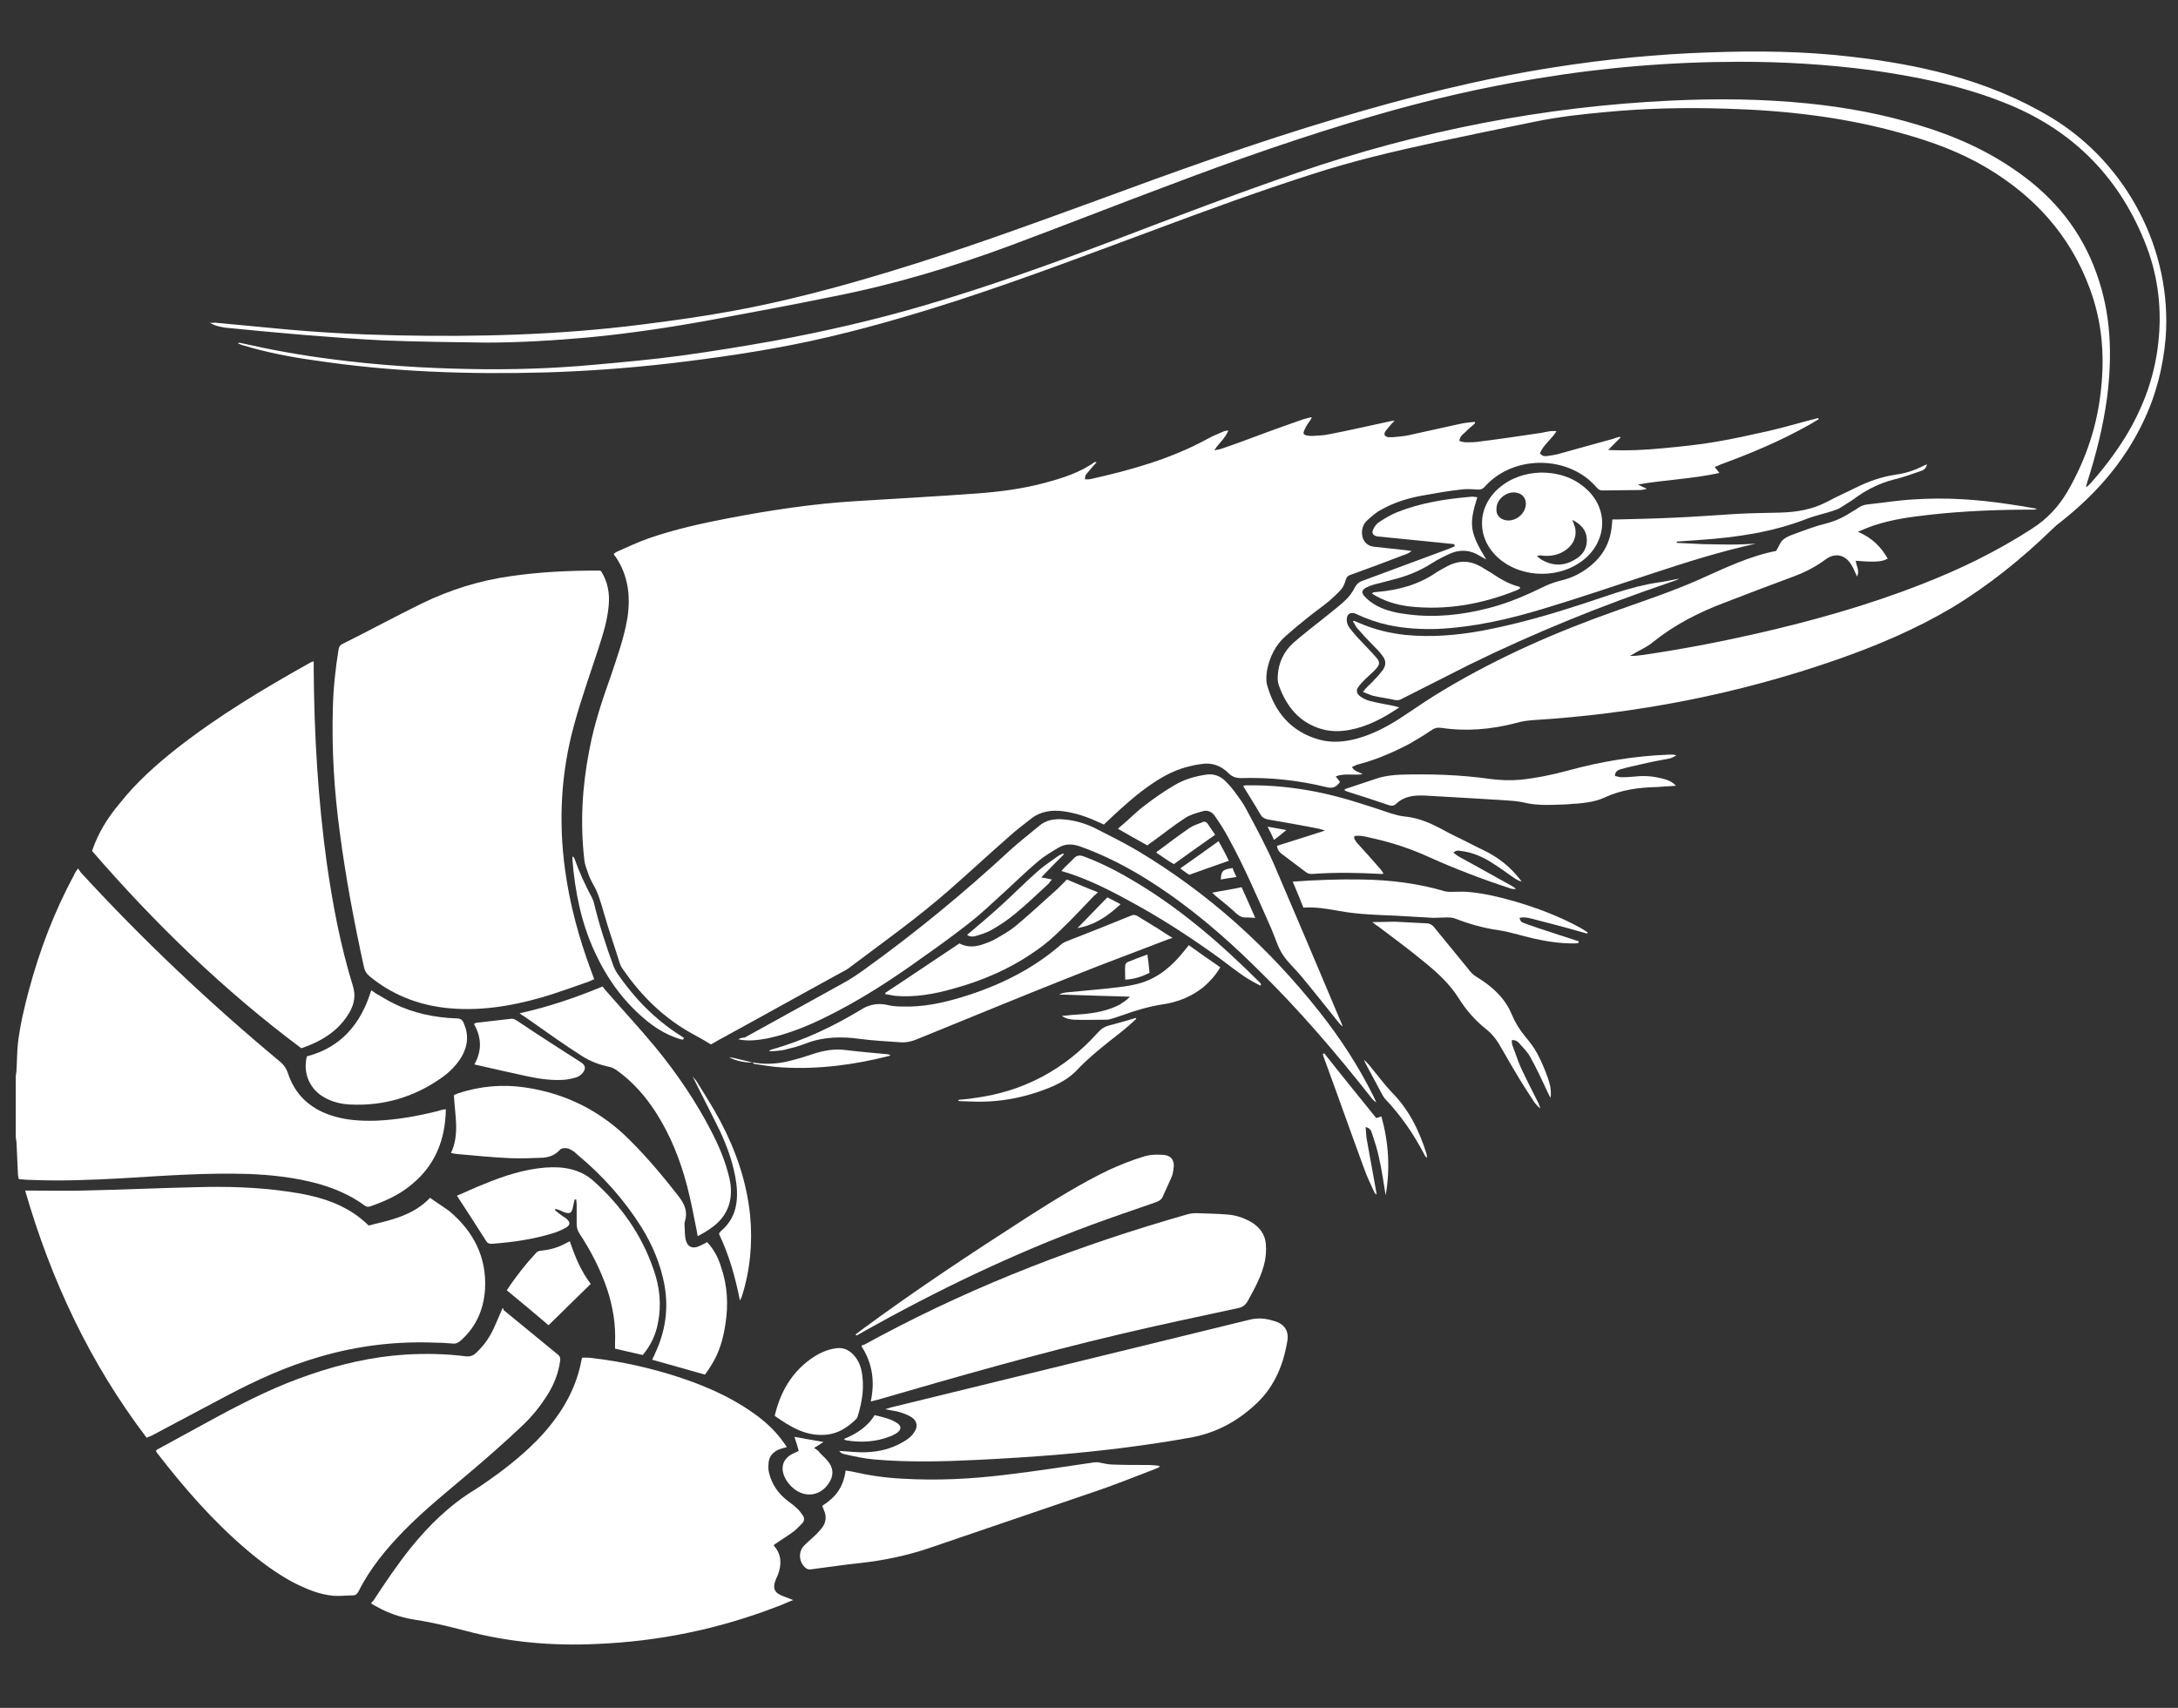 <?xml version="1.0" encoding="utf-8"?>
<!-- Generator: Adobe Illustrator 27.0.1, SVG Export Plug-In . SVG Version: 6.00 Build 0)  -->
<svg version="1.1" id="Ebene_1" xmlns="http://www.w3.org/2000/svg" xmlns:xlink="http://www.w3.org/1999/xlink" x="0px" y="0px"
	 viewBox="0 0 511 400.8" style="enable-background:new 0 0 511 400.8;" xml:space="preserve">
<rect x="0" y="0" width="511" height="400.8" fill="#333333" stroke="none"/>
<style type="text/css">
	.st0{fill:#FFFFFF;}
</style>
<g>
	<path class="st0" d="M3.7,266.9c0.1,0.6,0.2,1.2,0.2,1.8c0.1,2.2,0.2,4.4,0.3,6.6c0,0.5,0.1,0.9,0.2,1.4c1,0.1,1.9,0.2,2.9,0.2
		c7.2,0.3,14.4,0,21.6-0.4c9.8-0.6,19.5-1.3,29.3-1c5.4,0.2,10.8,0.8,16.1,2.2c4,1.1,7.8,2.7,11.1,5.1c0.5,0.4,0.9,0.5,1.5,0.3
		c3.4-1.2,6.6-2.6,9.4-4.9c4.8-3.8,7.4-8.8,8.1-14.8c0.1-1,0.2-1.9,0.2-3.1c-0.7,0.1-1.2,0.2-1.7,0.4c-4.8,1.2-9.7,2.1-14.7,2.3
		c-3.6,0.1-7.2-0.1-10.7-1.3c-5-1.7-8.4-5-10-10c-0.3-0.9-0.8-1.6-1.5-2.3c-16.6-13.8-32.3-28.6-46.9-44.5c-0.3-0.3-0.4-0.6-0.8-1.1
		c-0.5,0.7-0.8,1.2-1,1.7C12.7,214,9.3,223,6.8,232.3c-1.1,4.1-2.1,8.3-2.6,12.6c-0.2,1.9-0.2,3.8-0.3,5.7c0,0.6-0.1,1.3-0.2,1.9
		C3.7,257.3,3.7,262.1,3.7,266.9z"/>
	<path class="st0" d="M49.2,75.7c1.2,0.8,2.5,1,3.7,1.2c6.1,0.6,12.3,1.2,18.4,1.7c6.3,0.5,12.6,1,18.9,1.3
		c7.9,0.3,15.9,0.4,23.8,0.5c8,0,16-0.5,23.9-1.2c9.5-0.9,18.9-2.3,28.3-4c9.7-1.8,19.5-3.6,29.2-5.6c14.3-2.8,28.3-7,42-12.1
		c12.3-4.6,24.5-9.4,36.8-14c15.8-6,31.8-11.6,48-16.3c12.7-3.7,25.6-6.7,38.6-8.8c15.7-2.6,31.5-3.9,47.5-3.9
		c10.1,0,20.2,0.6,30.2,1.9c10.8,1.5,21.4,3.6,31.5,7.6c15.7,6.1,26.8,17,33.1,32.5c3,7.3,4.1,14.9,3.4,22.7
		c-0.7,8.5-3.5,16.3-8,23.6c-2.4,3.8-5.1,7.4-8.1,10.7c-0.2,0.2-0.4,0.4-0.6,0.6c-0.1,0.1-0.2,0.1-0.4,0.2c0.1-0.4,0.2-0.8,0.3-1.1
		c2.1-6.6,3.8-13.3,4.7-20.2c1.2-9.8,0.9-19.4-2.5-28.8c-3.5-9.9-9.8-17.7-18.3-23.7c-7.1-5.1-15-8.6-23.3-11.1
		c-8.5-2.6-17.1-4.2-25.9-5.1c-10.7-1.1-21.5-1.2-32.2-0.7c-30,1.4-59.2,7.1-87.7,16.9c-14.6,5-29,10.5-43.4,16
		c-14.6,5.5-29.3,10.8-44.3,15.2c-11.6,3.4-23.4,6.1-35.3,8.3c-7.3,1.3-14.6,2.5-22,3.5c-6.7,0.9-13.4,1.5-20.1,2.1
		c-9.7,0.9-19.5,1.2-29.3,1c-10.8-0.2-21.5-0.9-32.2-2.3c-7.2-0.9-14.3-2.2-21.4-3.8c-0.2-0.1-0.4-0.1-0.7,0.1
		c0.4,0.1,0.7,0.3,1.1,0.4c5.6,1.7,11.3,2.8,17.1,3.6c18,2.7,36,3.3,54.1,2.8c9.7-0.3,19.3-1,28.9-2.1c11.1-1.3,22.1-2.9,32.9-5.2
		c12-2.6,23.7-6,35.4-9.8c15.3-5,30.3-10.7,45.4-16.3c12.3-4.6,24.6-9.1,37.1-13.1c9.5-3.1,19.3-5.4,29-7.5
		c7.9-1.7,15.7-3.3,23.6-4.9c5.4-1.1,10.8-1.7,16.3-2.2c9.4-0.9,18.8-1.1,28.2-0.8c14.1,0.4,28.1,2,41.7,5.9
		c6.8,1.9,13.3,4.3,19.4,7.9c11.3,6.7,19.7,15.9,24.3,28.4c2.8,7.5,3.5,15.2,2.7,23.1c-0.8,8.7-3.5,16.9-7.9,24.5
		c-2.1,3.6-4.8,6.5-8.4,8.8c-8.2,5.3-17,9.6-26.1,13.1c-12.5,4.9-25.4,8.5-38.5,11.5c-8.8,2-17.7,3.7-26.6,5c-1,0.1-2,0.3-3.1,0.2
		c0.2-0.1,0.4-0.2,0.6-0.3c1.6-1,3.4-1.7,4.8-2.9c5.1-4.1,10.8-7,16.9-9.3c5.4-2.1,10.7-4.1,16.1-6.1c2.7-1,5.2-2.3,7.5-4
		c2.3-1.7,4.7-1.1,6.1,1.3c0.5,0.8,0.8,1.7,1.3,2.7c0.7-1.4-0.2-2.5-0.3-3.7c1.3,0.1,2.5,0.2,3.8,0.2c1.2,0,2.4,0,3.7-0.7
		c-1.6-2.8-3.7-4.9-7-6.3c1.4-0.6,2.6-1.1,3.8-1.5c4.2-1.4,8.6-2,13.1-2.5c8.1-0.9,16.1-1.2,24.2-1.2c0.3,0,0.6,0,0.9-0.2
		c-2.2-0.4-4.5-0.8-6.7-1.1c-7.3-1.1-14.7-1.6-22.1-1.1c-3.7,0.2-7.4,0.8-11.1,1.2c-0.8,0.1-1.5,0.4-2.2,0.9
		c-0.3,0.2-0.5,0.4-0.8,0.5c-2,1.3-4,2.4-6.4,3c-2.8,0.7-5.4,1.7-8.1,2.7c-0.8,0.3-1.7,0.7-2.3,1.3c-0.6,0.6-0.9,1.6-1.5,2.5
		c-6.2,1.2-12,4-17.8,6.6c-6.5,2.9-13.2,5.1-19.9,7.5c-13.9,4.9-27.3,10.8-39.9,18.3c-3.4,2-6.6,4.2-9.9,6.4
		c-3.3,2.2-6.8,4.1-10.7,5.2c-2.9,0.8-5.9,1.1-8.9,0.3c-6.6-1.8-10.5-6.4-12.3-12.8c-0.3-1.1-0.2-2.4,0-3.6c0.6-3,1.9-5.7,4.2-7.8
		c1.8-1.6,3.6-3.1,5.5-4.6c1.6-1.3,3.2-2.4,4.8-3.7c1-0.9,2-1.8,2.9-2.8c0.5-0.6,0.8-1.4,1-2.1c0.2-0.7,0.5-1.1,1.2-1.3
		c4.2-1.5,8.4-3.1,12.6-4.7c0.6-0.2,1.1-0.4,1.7-0.9c-0.5-0.1-1-0.1-1.5-0.2c-2.5-0.3-4.9-0.5-7.4-0.8c-1.5-0.2-2.5-1.2-2.7-2.7
		c-0.2-1.3,0.2-2.6,1.2-3.5c1-0.9,2.1-1.9,3.3-2.5c3.2-1.8,6.6-2.8,10.2-3.4c2.8-0.5,5.6-1,8.4-1.3c1.3-0.2,2.7-0.1,4,0
		c0.7,0,1.1-0.1,1.6-0.6c6.1-7,17.6-7.5,24.5-1.7c0.7,0.6,1.4,1.3,2,2c0.3,0.3,0.6,0.5,1.1,0.5c2.9,0,5.8-0.1,8.7-0.1
		c0.6,0,1.2-0.1,1.8-0.3c-0.7-0.3-1.4-0.6-2.1-1c6.3-1.1,12.7-1.3,19.1-2.7c-0.4-0.6-0.7-0.9-1.1-1.4c0.5-0.2,1-0.4,1.4-0.6
		c7.1-2.6,14-5.5,20.6-9.2c0.8-0.4,1.6-1,2.4-1.4c0-0.1-0.1-0.2-0.1-0.3c-4,1-7.9,2.2-11.9,3.1c-4,0.9-8.1,1.8-12.2,2.5
		c-4.1,0.7-8.2,1.1-12.4,1.5c-4.1,0.4-8.3,0.6-12.8,0.4c1.1-1.1,2-2,2.9-2.9c0-0.1-0.1-0.1-0.1-0.2c-0.6,0.1-1.1,0.3-1.7,0.5
		c-4.3,1.2-8.6,2.4-13,3.6c-0.8,0.2-1.6,0.3-2.3,0.4c-0.6,0.1-1.2,0.1-1.8-0.6c0.8-2,2.7-3.3,3.9-5.2c-1.3-0.2-2.5,0.2-3.7,0.4
		c-4.7,0.7-9.4,1.4-14.2,2c-1.1,0.2-2.2,0.2-3.4,0.2c-0.5,0-1-0.2-1.5-0.3c0.1-1.3,1.1-1.7,1.7-2.4c0.6-0.6,1.4-1.2,2-1.8
		c0-0.1-0.1-0.2-0.1-0.3c-1,0.1-2.1,0.2-3.1,0.4c-4.2,0.9-8.5,1.9-12.7,2.8c-1.1,0.2-2.3,0.3-3.5,0.4c-0.3,0-0.7,0-1,0
		c-0.8-0.2-1.1-0.6-0.7-1.3c0.4-0.6,0.9-1.1,1.3-1.6c0.2-0.3,0.5-0.5,0.9-1c-0.5,0.1-0.9,0.1-1.2,0.2c-4.7,1-9.4,2.1-14.1,3
		c-1.3,0.3-2.6,0.3-3.9,0.4c-0.5,0-0.9,0-1.4-0.1c-0.8-0.2-0.9-0.5-0.6-1.2c0.2-0.5,0.5-1,0.8-1.5c0.3-0.4,0.6-0.8,0.9-1.3
		c0,0,0-0.1,0-0.3c-0.9,0.2-1.7,0.4-2.5,0.7c-4.9,1.7-9.8,3.5-14.6,5.3c-1.3,0.5-2.6,0.9-4,1.4c-0.5,0.2-1,0.2-1.7,0.4
		c1.1-1.8,2.6-2.8,3.3-4.7c-0.4,0.1-0.7,0.1-1,0.2c-1.3,0.6-2.7,1.1-3.9,1.8c-8.6,4.7-17.9,7.3-27.3,9.4c-0.4,0.1-0.9,0.1-1.4,0.1
		c-0.2-1.1,0.7-1.6,1.1-2.2c0.5-0.6,1-1.2,1.6-1.8c-0.2,0-0.3-0.1-0.4-0.1c-3.5,2.5-7.6,3.8-11.7,4.9c-5.2,1.4-10.5,2.1-15.9,2.5
		c-9.5,0.7-18.9,1.2-28.4,1.8c-10,0.6-20,2.1-29.9,4c-6.3,1.2-12.6,2.6-18.7,4.7c-2.6,0.9-5.1,2.1-7.6,3.2c-0.2,0.1-0.5,0.3-0.7,0.5
		c0.1,0.2,0.2,0.5,0.4,0.6c3,4.4,3.6,9.3,2.8,14.5c-0.8,4.7-2.4,9.1-3.9,13.6c-2,5.6-3.9,11.3-5,17.2c-1.7,8.6-2.2,17.2-1.2,25.9
		c0.1,1,0.5,2,0.8,2.9c0.3,0.9,0.7,1.8,1.2,2.7c1.3,2.2,1.9,4.5,2.6,6.9c1.1,3.9,2.5,7.8,3.7,11.7c0.2,0.7,0.6,1.3,1,1.8
		c4.3,6.2,9.7,11.4,16.4,15c1.3,0.7,2.7,1.5,4,2.3c0.5-0.3,1-0.5,1.4-0.8c9.9-5.4,19.7-10.9,29.6-16.3c0.4-0.2,0.8-0.4,1.2-0.7
		c8.1-6.1,16.3-11.9,23.9-18.6c4.7-4.1,9.3-8.4,14-12.5c1.5-1.4,3.2-2.6,4.8-3.9c2.3-1.9,5-2.3,7.9-1.9c2.7,0.4,5.2,1.2,7.6,2.3
		c0.6,0.3,1.2,0.5,1.8,0.8c0.6-0.6,1.2-1.1,1.8-1.7c3-2.8,6-5.5,9.4-7.8c2.9-2,6-3.6,9.5-4.3c0.7-0.2,1.5-0.3,2.2-0.4
		c2.5-0.4,4.6,0.4,6.4,2.2c0.8,0.8,1.7,1.1,2.9,1.1c6.7-0.2,13.4,0.5,19.9,2.1c1.5,0.4,2.4,0.1,3.3-1.2c-0.3-0.4-0.6-0.8-1-1.3
		c2.1-0.8,4.1-0.2,6.3-0.5c-0.9-0.6-1.9-0.6-2.5-1.7c0.7-0.3,1.2-0.6,1.8-0.7c4.1-1.1,8-2.8,11.8-4.8c1.7-1,3.4-2,5-3.1
		c0.7-0.5,1.3-0.7,2.3-0.6c5.9,0.9,11.7,0.4,17.5-1.1c1.3-0.4,2.7-0.6,4.1-0.7c24.3-1.5,48-6.1,71-14.1c9.5-3.3,18.7-7.2,27.3-12.3
		c8.6-5.2,16.4-11.5,23.6-18.5c0.6-0.6,1.3-1.2,2-1.7c8.1-6.4,14.7-13.9,19.2-23.3c3-6.2,4.7-12.8,5.3-19.7c1.6-20.6-9-41-26.8-51.8
		c-7.5-4.5-15.4-7.7-23.8-10c-7.6-2.1-15.4-3.4-23.3-4.3c-11-1.3-22.1-1.4-33.2-1c-12.2,0.4-24.3,1.6-36.4,3.5
		c-17.3,2.7-34.2,7-51,12c-19.2,5.7-38,12.5-56.7,19.4c-15.9,5.8-31.8,11.6-48,16.5c-12.2,3.7-24.5,7-37.1,9.3
		c-7.1,1.3-14.3,2.3-21.5,3.2c-19,2.4-38.1,2.9-57.3,2.5c-9.4-0.2-18.7-0.7-28-1.6c-4.9-0.5-9.9-0.9-14.8-1.4
		C50.3,75.8,49.7,75.8,49.2,75.7z"/>
	<path class="st0" d="M139.4,229.8c-0.3-0.8-0.5-1.5-0.8-2.2c-2.8-7.6-4.9-15.3-6-23.3c-1.6-11.5-1-23,2.1-34.2
		c1.6-5.9,3.7-11.8,5.6-17.6c1.1-3.4,2.2-6.8,2.5-10.3c0.3-2.9-0.2-5.7-1.8-8.2c-0.2-0.1-0.3-0.1-0.5-0.1c-6.9,0-13.7,0.3-20.6,1.3
		c-7.3,1-14.3,3.2-20.9,6.4c-6.3,3.1-12.4,6.4-18.6,9.5c-0.7,0.3-0.9,0.8-1,1.5c-0.7,4.4-1.2,8.9-1.3,13.4
		c-0.3,9.8,0.3,19.5,1.6,29.2c1.4,10.7,3.4,21.3,5.7,31.8c0.2,0.9,0.6,1.5,1.3,2.1c5.1,4.2,11,6.6,17.6,7.4
		c7.8,0.9,15.3-0.3,22.7-2.4c3.8-1.1,7.5-2.5,11.3-3.8C138.5,230.2,138.9,230,139.4,229.8z"/>
	<path class="st0" d="M87.1,376.3c0.4,0.3,0.8,0.5,1.2,0.7c2.8,1.6,5.8,2.6,9,3.1c4,0.6,8,1.6,11.9,2.6c10.1,2.7,20.4,3.6,30.8,3.1
		c14.6-0.6,28.7-3.5,42.4-8.8c1.2-0.4,2.3-1,3.7-1.5c-0.5-0.2-0.7-0.3-1-0.4c-0.7-0.3-1.5-0.5-2.2-0.9c-1.2-0.6-1.5-1.6-1.1-2.9
		c0.2-0.6,0.4-1.1,0.7-1.7c0.9-2.4,0.9-4.7-0.8-6.7c-0.1-0.1-0.1-0.2-0.2-0.3c1.4-1,2.9-1.9,4.3-2.9c0.9-0.6,1.6-1.4,2.4-2.2
		c0.5-0.5,0.6-1.2,0.2-1.8c-0.4-0.6-0.9-1.3-1.5-1.8c-0.8-0.8-1.8-1.4-2.6-2.1c-1.9-1.6-3.2-3.6-3.8-5.9c-0.2-0.7-0.3-1.5-0.2-2.2
		c0-1.8,1-3,2.6-3.6c0.5-0.2,1-0.3,1.7-0.5c-0.3-0.5-0.6-0.9-0.9-1.3c-2-2.8-4.6-5.1-7.4-7c-5.3-3.7-11.2-6.2-17.3-8.2
		c-6.5-2.1-13.2-3.6-20.1-4.4c-0.7-0.1-1.5-0.1-2.3-0.1c-0.1,0.3-0.2,0.5-0.2,0.7c-1.1,5.9-3.9,11.1-7.7,15.7
		c-3.4,4.1-7.5,7.6-11.8,10.8c-1.8,1.3-3.6,2.6-5.5,3.8c-5.9,3.6-10.7,8.3-15,13.6c-3.2,4-6.1,8.3-8.9,12.6
		C87.3,375.8,87.2,376,87.1,376.3z"/>
	<path class="st0" d="M100.9,281.1c-4,4.2-9.2,5.2-14.4,6.5c-5.4-5.3-12.1-7-19.2-8c-7-1-14.1-1.2-21.1-1
		c-8.9,0.2-17.8,0.6-26.8,0.8c-4,0.1-7.9,0-11.9,0c-0.5,0-0.9,0-1.6,0c6.1,21.1,15.2,40.5,28.5,58c0.4-0.2,0.8-0.3,1.2-0.5
		c5.9-3.1,11.8-6.3,17.7-9.4c7-3.7,14.1-6.9,21.7-9.1c8.9-2.6,18-3.7,27.3-3.3c1.3,0,2.6,0.1,3.9,0.2c0.8,0.1,1.3-0.2,1.9-0.7
		c3.6-3.2,5.4-7.3,5.7-12.1c0.4-7.5-2.7-13.5-8.4-18.3C103.9,283.1,102.4,282.2,100.9,281.1z"/>
	<path class="st0" d="M117.9,307c-0.7,1.6-1.3,3.1-2,4.6c-1,2.2-2.3,4.1-4.1,5.8c-0.7,0.7-1.4,1-2.5,0.9c-4.7-0.6-9.5-0.7-14.3-0.4
		c-7.6,0.5-15.1,2.2-22.3,4.7c-7.4,2.5-14.3,5.9-21.2,9.6c-4.8,2.6-9.5,5.2-14.3,7.8c-0.2,0.1-0.4,0.2-0.6,0.4
		c0.1,0.2,0.1,0.4,0.2,0.5c6.4,8.3,13.2,16.1,21.2,22.9c3.3,2.8,6.7,5.3,10.5,7.4c3.1,1.6,6.3,3,9.8,3.3c1.5,0.1,3-0.1,4.5-0.1
		c0.6,0,1-0.3,1.3-0.9c2.7-5.4,6.5-10,10.7-14.3c4.9-5,10.3-9.3,15.6-13.8c4-3.4,8-6.9,11.8-10.5c2.5-2.3,4.6-4.9,6.4-7.8
		c1.4-2.3,2.4-4.8,2.8-7.6c0.1-0.6,0.1-1.1-0.5-1.6c-4.3-3.5-8.5-7-12.8-10.5C118.2,307.1,118.1,307.1,117.9,307z"/>
	<path class="st0" d="M21.6,199.7c14.8,17.1,31,32.8,49.1,46.3c2.9-1,5.6-2.3,7.9-4.3c1.4-1.2,2.6-2.7,3.5-4.3c1-1.9,1.4-3.7,0.7-6
		c-2.9-9.4-4.7-18.9-6.1-28.6c-2.1-15.2-3-30.5-3.1-45.8c0-0.6,0-1.1,0-1.8c-0.4,0.1-0.6,0.2-0.8,0.3c-10.9,6.1-21.6,12.5-31.4,20.2
		c-4.8,3.8-9.4,7.9-13.2,12.7C25.3,191.8,23,195.5,21.6,199.7z"/>
	<path class="st0" d="M202.1,315.9c2.6,4,3.2,8.3,2.2,13c0.7-0.2,1.1-0.3,1.6-0.4c18.9-5.5,37.8-10.9,56.9-15.4
		c9.2-2.2,18.4-4.1,27.6-6.1c1-0.2,1.7-0.6,2.3-1.6c1.7-3.1,3.4-6.1,4.1-9.6c0.2-1.2,0.3-2.4,0.2-3.6c-0.1-2.5-1.5-4.3-3.6-5.5
		c-1.8-1-3.7-1.6-5.7-1.7c-2.4-0.2-4.8-0.2-7.1-0.3c-0.7,0-1.4,0.1-2.1,0.3c-24.9,7.1-49,16.3-71.9,28.5c-1.3,0.7-2.6,1.4-3.9,2.1
		C202.4,315.6,202.3,315.7,202.1,315.9z"/>
	<path class="st0" d="M207.7,330.7c1.3,0.3,2.4,0.4,3.4,0.7c1,0.3,2,0.7,2.8,1.2c1.3,0.9,1.5,2.2,0.6,3.5c-0.7,1.1-1.7,1.8-2.8,2.4
		c-2.6,1.5-5.5,2.2-8.4,2.3c-2.2,0.1-4.4-0.2-6.4-0.3c0.4,0.4,0.4,0.6,1.4,0.8c2.2,0.5,4.5,1,6.8,1.2c8.1,0.7,16.2,0.5,24.2,0.1
		c6.3-0.3,12.5-0.7,18.7-1.2c10.6-0.9,21.2-2.2,31.7-4.1c5.6-1.1,10.3-3.6,14.4-7.3c4.6-4,6.9-9.2,7.9-15.1c0.5-2.5-0.6-4.2-3.1-4.9
		c-1.9-0.6-3.7-0.8-5.7-0.3c-28.1,6.9-56.1,13.7-84.2,20.6C208.7,330.4,208.4,330.5,207.7,330.7z"/>
	<path class="st0" d="M341.3,128.2c-0.5,0.2-0.9,0.4-1.4,0.6c-6.8,2.5-13.7,5.1-20.5,7.6c-0.7,0.3-1.1,0.7-1.5,1.4
		c-0.6,1.2-1.4,2.3-2.4,3.2c-1.5,1.4-3.1,2.6-4.7,3.9c-2.5,2-5,3.9-7.4,6c-2.2,2-3.4,4.6-3.6,7.5c-0.1,0.9,0,1.8,0.3,2.6
		c1.8,4.9,4.8,8.6,10,10.1c2.1,0.6,4.3,0.6,6.5,0.2c4.3-0.8,8-2.8,11.7-5.3c-0.5-0.1-0.8-0.2-1.1-0.3c-1.9-0.4-3.9-0.7-5.8-1.2
		c-0.8-0.2-1.6-0.6-2.3-1.1c-0.8-0.6-1-1.4-0.4-2.2c0.5-0.7,1.1-1.3,1.7-1.9c0.8-0.8,1.7-1.5,2.4-2.3c1-1.1,1-1.7,0-2.8
		c-1.4-1.6-2.9-3.1-4.3-4.6c-0.7-0.8-1.5-1.7-2.1-2.6c-0.3-0.5-0.5-1.2-0.4-1.9c0.1-1.1,1-1.5,2-1.1c2.5,1.2,5.1,2.1,7.8,2.7
		c3.8,0.8,7.6,1,11.4,0.9c8.6-0.4,16.9-2.3,25.1-4.8c8.6-2.6,17.1-5.5,25.6-8.3c7.9-2.6,15.8-5.1,24-6.9c-2,0.1-4.1,0.2-6.1,0.2
		c-2.1,0-4.1-0.1-6.2-0.1c-2.1-0.1-4.2-0.2-6.2-0.3c0-0.1,0-0.2,0-0.3c1.9-0.1,3.7-0.3,5.6-0.4c8.5-0.6,16.8-1.8,24.8-4.9
		c2-0.8,4.1-1.2,6.2-1.9c0.6-0.2,1.2-0.4,1.7-0.7c1.4-0.9,2.8-1.7,4.1-2.7c2.6-1.8,5.3-3.1,8.3-3.9c2.2-0.5,4.3-1.3,6.4-2
		c0.7-0.2,1.4-0.6,1.6-1.6c-0.4,0.1-0.6,0.2-0.8,0.3c-2.1,1.1-4.3,1.8-6.6,2.1c-3.3,0.5-6.4,1.6-9.4,3.1c-2.2,1.1-4.5,2.1-6.7,3.3
		c-3.5,1.8-7.1,2.4-11,2.5c-3.4,0.1-6.7,0.1-10.1,0.3c-5,0.3-10,0.7-15,0.9c-4.2,0.2-8.5,0.3-12.8,0.4c-0.5,0-0.9,0-1.4,0
		c-0.1,0.8-0.1,1.4-0.2,2c-0.5,4.2-2.6,7.3-6,9.7c-1.8,1.3-3.9,2.2-6.1,2.7c-1.2,0.3-2.3,0.7-3.4,1.2c-4.3,2.1-8.6,4-13.3,5.2
		c-6.2,1.6-12.4,2.3-18.8,1.5c-2.6-0.3-5.1-0.8-7.4-2c-1.1-0.6-2.1-1.3-2.9-2.2c-0.9-0.9-0.7-1.6,0.5-2.2c0.9-0.4,1.8-0.7,2.8-0.9
		c1.1-0.3,2.3-0.6,3.4-0.9c3.2-0.8,6.2-2,9-3.8c1.4-0.9,3-1.7,4.6-2.4c2.3-0.9,4.5-0.7,6.6,0.6c0.5,0.3,0.9,0.5,1.6,0.9
		c-3.9-6.4-4.1-8.2-2.1-14.6c-0.6-0.1-1.1-0.2-1.7-0.1c-5.8,0.5-11.6,1.4-17.1,3.6c-1.5,0.6-2.8,1.4-4.2,2.3c-0.6,0.4-1.1,1-1.4,1.7
		c-0.5,0.9,0,1.6,1.1,1.7c4,0.4,8,0.8,12,1.2c2,0.2,3.9,0.4,5.9,0.6C341.3,128.1,341.3,128.2,341.3,128.2z"/>
	<path class="st0" d="M165.9,291.5c-0.7,0.4-1.3,0.7-2,1c-1.5,0.6-2.6,0.1-3-1.5c-0.3-1.2-0.2-2.4-0.3-3.6c0-0.3,0-0.6,0.1-0.8
		c0.7-2.3-0.1-4.1-1.6-6c-3.5-4.5-7.2-8.9-11.2-12.9c-6.8-6.9-15.1-11.1-24.7-12.5c-5.4-0.8-10.6-0.3-15.8,1.4
		c-0.2,0.1-0.4,0.2-0.7,0.3c-0.1,0-0.1,0.1-0.2,0.2c0.2,4.5,1.4,9.1-0.7,13.5c0.4,0.1,0.8,0.1,1.2,0.2c4.2,0.4,8.5,0.8,12.7,1
		c2.5,0.1,5,0,7.6-0.1c1.5-0.1,2.9-0.6,4-1.8c0.5-0.6,1.8-0.6,2.6-0.1c0.6,0.3,1.1,0.7,1.6,1.2c5.9,4.9,10.9,10.5,15,17
		c2.6,4.2,4.5,8.7,5.4,13.6c1,5.6,0.2,10.9-2.2,16c-0.2,0.5-0.4,0.9-0.7,1.5c4.2,1.2,8.3,2.3,12.4,3.5c0.6-0.8,1.1-1.6,1.6-2.4
		c1.8-2.9,2.7-6.1,3.2-9.5c0.7-4.5,0.5-8.9-1-13.3C168.5,295.1,167.5,293.2,165.9,291.5z"/>
	<path class="st0" d="M198.4,345.1c-0.6,4.3-2.6,6.4-5.5,8.3c0.1,0.3,0.3,0.6,0.4,1c0.7,1.5,0.5,3-0.5,4.2c-0.6,0.8-1.4,1.6-2.2,2.3
		c-0.7,0.7-1.5,1.3-2.1,2c-1.4,1.6-0.9,4.3,0.9,5.3c0.2,0.1,0.5,0.1,0.8,0.1c3.9-0.5,7.8-1.1,11.7-1.5c5.4-0.6,10.7-1.7,15.8-3.4
		c12.9-4.4,25.8-8.8,38.7-13.2c4.8-1.6,9.5-3.5,14.2-5.3c0.5-0.2,0.9-0.4,1.4-0.6c0-0.1,0-0.2,0-0.3c-0.8-0.1-1.7-0.2-2.5-0.2
		c-2.8,0-5.6,0-8.4-0.1c-1.1,0-2.2-0.3-3.3-0.5c-0.4-0.1-0.8,0-1.2,0c-6.9,1-13.8,2.1-20.7,2.9c-8.1,1-16.2,1.4-24.4,0.9
		c-4-0.2-7.9-0.8-11.8-1.7C199.2,345.2,198.8,345.2,198.4,345.1z"/>
	<path class="st0" d="M173.2,243.9c2.3,0.5,4.6,0.2,6.8-0.2c4.7-1,9-2.7,13.3-4.8c8-3.9,15.5-8.7,22.7-13.9c4-2.8,8-5.7,11.8-8.7
		c2.4-1.9,4.6-4,6.8-6c3-2.7,5.9-5.6,9-8.2c1.4-1.2,3.1-2.2,4.8-3.2c1.5-0.9,3.1-0.9,4.9-0.3c5.9,2.1,11.5,5,16.8,8.4
		c8.9,5.7,16.9,12.5,24.4,19.9c9.9,9.6,18.8,20,27.3,30.8c0.3,0.4,0.6,0.7,1.1,1c-0.2-0.4-0.4-0.9-0.6-1.3
		c-3.5-7.1-7.8-13.7-12.7-19.9c-12-15.2-26.2-28-42.8-37.9c-3.2-1.9-6.7-3.6-10-5.3c-2.3-1.1-4.7-1.8-7.2-2
		c-2.2-0.2-4.2,0.1-5.9,1.6c-2.3,1.9-4.6,3.7-6.8,5.7c-10.7,9.9-22,19.2-33.8,27.7c-1.8,1.3-3.7,2.6-5.6,3.6
		c-7.6,4.2-15.2,8.4-22.8,12.6C174,243.5,173.6,243.7,173.2,243.9z"/>
	<path class="st0" d="M107.2,280.6c2.4,3.7,4.7,7.2,6.9,10.7c0.3,0.5,0.7,0.6,1.3,0.6c5.1-0.4,10.1-1.1,15-2.7
		c0.8-0.3,1.7-0.7,2.4-1.1c1.1-0.7,1-1.3,0.1-2.1c-0.6-0.4-1.2-0.8-1.7-1.2c-0.4-0.3-0.7-0.6-1-0.8c0-0.1,0.1-0.2,0.1-0.3
		c0.4,0.1,0.8,0.2,1.2,0.4c0.3,0.1,0.6,0.3,0.9,0.4c1.3,0.4,1.7,0.2,2-1.1c0.1-0.6,0.3-1.3,0.4-1.9c0.1,0,0.2,0,0.4,0
		c0,0.4,0.1,0.8,0.1,1.2c0,1.5,0,3.1,0,4.6c0,0.8,0.2,1.4,0.6,2.1c2.7,4.1,5,8.5,6.6,13.3c1.3,4,2,8.2,1.8,12.4c0,0.5,0,0.9,0,1.4
		c2.2,0.5,4.3,1,6.5,1.5c1.9-2.3,3.1-4.8,3.6-7.7c0.8-4.1,0.4-8.2-1-12.2c-2.8-8.3-7.7-15.2-14.2-21c-3.2-2.8-7.1-3.4-11.2-3.1
		c-5.1,0.4-9.9,2-14.5,3.9C111.4,278.7,109.4,279.7,107.2,280.6z"/>
	<path class="st0" d="M163.7,290.1c3.4-1.8,6.3-3.8,7.4-7.6c0.7-2.5,0.4-4.9-0.3-7.3c-0.9-3.4-2.3-6.6-3.9-9.7
		c-3.6-7-8.1-13.6-13.1-19.7c-3.8-4.6-7.9-9-11.8-13.5c-0.2-0.2-0.4-0.5-0.6-0.8c-6.3,2.6-12.7,4.8-19.5,6.3
		c0.5,0.4,0.9,0.6,1.2,0.8c2.6,1.8,5.1,3.6,7.7,5.4c1.9,1.3,3.8,2.6,5.7,3.8c2,1.3,4.2,2.1,6.6,2.6c0.5,0.1,1,0.4,1.5,0.7
		c3.8,2.7,6.8,6.1,9.3,10c3.4,5.3,5.7,11.1,7.3,17.2c0.9,3.5,1.6,7.1,2.3,10.7C163.5,289.2,163.6,289.5,163.7,290.1z"/>
	<path class="st0" d="M87.1,232.4c-2.4,7.8-7,13.4-15.1,15.5c-1,4,0.7,7.8,4.2,9.7c1.8,1,3.8,1.5,5.9,1.6c7.8,0.4,15-1.7,21.4-6.2
		c1.9-1.3,3.6-3,4.8-5c1.5-2.6,1.7-5.2,0.5-7.9c-0.3-0.8-0.8-1.1-1.7-1.1c-5.1-0.2-10.1-1.2-14.7-3.5c-1.5-0.7-2.8-1.6-4.3-2.4
		C87.9,232.9,87.6,232.7,87.1,232.4z"/>
	<path class="st0" d="M317.8,196.2c1.3-0.2,2.5,0.1,3.7,0.4c4.7,1,9.3,2.5,13.7,4.5c6.2,2.8,12.5,5.2,18.9,7.3
		c0.5,0.2,1,0.3,1.6,0.2c-0.4-0.3-0.8-0.6-1.2-0.8c-2.9-1.6-5.9-3.3-8.8-4.9c-1.1-0.6-2.2-1.2-3.3-1.8c-0.5-0.3-0.9-0.6-1.4-1
		c0.6-0.6,1.2-0.5,1.8-0.4c2.4,0.3,4.7,1.2,6.8,2.5c1.8,1.1,3.6,2.4,5.3,3.6c0.6,0.4,1.3,0.9,2.1,1.1c-0.2-0.3-0.4-0.6-0.6-0.8
		c-2-2.5-4.4-4.5-7.2-6c-1.3-0.7-2.7-1.3-4-2c-2.3-1.2-4.6-2.2-6.9-3.5c-2.8-1.5-5.6-2.7-8.8-3c-1.1-0.1-2.1-0.4-3.1-0.7
		c-5.7-1.9-11.3-3.8-17.2-5c-5.5-1.1-11.1-1.7-16.7-1.6c-0.2,0-0.5,0-0.8,0.1c0.1,0.3,0.2,0.5,0.3,0.6c1.2,2,2.5,4,3.7,6.1
		c0.4,0.7,0.9,1,1.7,1.2c4.1,0.7,8.1,1.4,12.1,2.2c0.4,0.1,0.7,0.2,1.4,0.4c-3.9,1.3-7.6,2.4-11.3,3.6c0.1,0.8,0.4,1.3,1,1.8
		c1.9,1.4,3.8,2.9,5.7,4.3c0.5,0.4,0.9,0.5,1.5,0.5c5.5-0.4,10.9-0.3,16.4,0c0.1,0,0.2,0,0.4-0.1c-0.2-0.3-0.4-0.6-0.6-0.9
		c-1.9-2.2-3.8-4.3-5.8-6.5C318.1,197.2,317.5,196.9,317.8,196.2z"/>
	<path class="st0" d="M275.1,220.1c-1.3-0.8-2.3-1.4-3.3-2.1c-1.6-1-3.3-2-4.9-3c-0.5-0.3-1-0.4-1.6-0.1c-5.1,2.1-10.2,4.1-15.3,6.1
		c-0.4,0.2-0.8,0.4-1.1,0.7c-6.8,5.9-14.7,9.7-23.2,12.3c-4.6,1.4-9.3,2.4-14.2,2.2c-1.2,0-2.3-0.1-3.5-0.4c-2-0.4-3.8-0.1-5.6,0.9
		c-6.7,4.1-13.8,7.5-21.4,9.6c-0.2,0.1-0.4,0.2-0.6,0.4c0.7,0,1.3,0,2-0.1c0.6-0.1,1.3-0.1,1.9-0.3c1.6-0.4,3.2-0.8,4.7-1.4
		c4.1-1.6,8.4-1.7,12.7-1.1c3.2,0.4,6.4,0.6,9.6,0.8c1.3,0.1,2.6-0.2,3.8-0.7c12.3-5,24.6-10.1,37-15c7.2-2.9,14.6-5.6,21.8-8.4
		C274.2,220.4,274.5,220.3,275.1,220.1z"/>
	<path class="st0" d="M262.3,194.5c2.3,1.3,4.5,2.6,6.9,3.9c0.4-0.3,0.7-0.6,1.2-0.9c2.5-1.8,5-3.8,7.6-5.5c1.2-0.8,2.7-1.2,4.1-1.6
		c1.2-0.4,2.3,0.1,3,1.2c1.1,1.6,2.2,3.3,3.1,5c3.8,6.9,6.9,14.2,10.1,21.4c0.9,2.1,1.5,4.3,2.7,6.1c1.2,1.8,2.9,3.3,4.3,5
		c3,3.6,5.9,7.3,8.8,10.9c0.3,0.3,0.5,0.6,0.9,0.9c-0.1-0.2-0.1-0.4-0.2-0.6c-5.3-12.6-10.6-25.1-16-37.7c-1.9-4.3-4.1-8.4-6.3-12.5
		c-0.8-1.6-1.9-3-2.9-4.4c-0.6-0.8-1.3-1.6-2-2.3c-1.3-1.3-2.8-1.9-4.7-1.6c-2.6,0.4-5.1,1.1-7.4,2.5c-2.4,1.4-4.7,3-6.9,4.7
		c-1.9,1.4-3.5,3.1-5.3,4.6C262.9,193.9,262.6,194.2,262.3,194.5z"/>
	<path class="st0" d="M201,313.4c0.5-0.3,1-0.5,1.4-0.8c17.3-9.7,35.1-18.3,53.8-25.2c4.9-1.8,9.9-3.5,14.8-5.2
		c0.9-0.3,1.6-0.7,1.9-1.6c0.6-1.4,1.3-2.8,1.9-4.2c0.3-0.6,0.4-1.2,0.5-1.9c0.4-2.2-0.5-3.5-2.8-3.5c-1.5-0.1-3,0-4.4,0.5
		c-2.7,0.8-5.3,1.9-7.8,3c-6.7,3.2-12.9,7.1-19.2,11.1c-13.2,8.5-26.4,17.2-39.1,26.6c-0.4,0.3-0.8,0.6-1.3,1
		C200.9,313.3,200.9,313.4,201,313.4z"/>
	<path class="st0" d="M371.9,114.5c5.3,4.5,5.3,11.8,0.2,16.4c-5.6,5-14.9,5-20.5,0.1c-5.2-4.6-5.2-11.8,0-16.4
		c2.9-2.5,6.3-3.6,10-3.7C365.5,110.9,369,112,371.9,114.5z M369.6,124.1c0.3,2-0.5,3.6-2,4.8c-1.7,1.3-3.6,1.7-5.7,1.5
		c-0.4-0.1-0.8-0.1-1.3,0.1c0.3,0.3,0.7,0.6,1,0.8c2.7,1.6,5.4,1.6,8.1-0.1c1.7-1,2.7-2.6,2.6-4.7c-0.1-2.1-1.4-3.5-3.4-4.5
		C369.2,122.9,369.5,123.5,369.6,124.1z M352.9,122c2.3,0.7,5-1.2,5.1-3.7c0-1.3-0.7-2.3-1.9-2.6c-2.3-0.7-5,1.3-5,3.7
		C351,120.7,351.7,121.6,352.9,122z"/>
	<path class="st0" d="M370.4,220.9c-3.2-1-6.4-2.1-9.5-3.1c-1.2-0.4-2.3-0.8-3.4-1.2c-0.7-0.3-0.7-0.3-1-1.2
		c0.8-0.2,1.7-0.1,2.5,0.1c3.9,1,7.8,2,11.6,3.1c0.6,0.2,1.2,0.3,1.8,0.5c0-0.1,0.1-0.2,0.1-0.3c-0.5-0.3-1.1-0.7-1.6-1
		c-5.1-2.8-10.4-4.8-16-6.4c-3.5-1-7-1.8-10.6-2.1c-1.3-0.1-2.5,0-3.8,0c-0.5,0-0.9,0-1.4-0.1c-6.4-1.9-12.9-2.7-19.5-2.8
		c-5.4-0.1-10.7,0.1-16.3,0.5c0.9,2.1,1.7,4.1,2.5,6.1c2.9-0.2,5.7,0.3,8.5,0.8c4.4,0.8,8.8,0.9,13.3,1.1c2.9,0.2,5.8,0.3,8.7,0.5
		c1,0,2-0.1,3.1-0.1c0.6,0,1.2,0,1.8,0.2c3.4,1.3,6.8,2.3,10.4,2.8c2.7,0.4,5.4,1.3,8,1.9c3.1,0.7,6.2,1.2,9.4,1.2
		c0.4,0,0.9,0,1.3-0.1C370.4,221.1,370.4,221,370.4,220.9z"/>
	<path class="st0" d="M393.9,135.8c-1.6,0.3-3.3,0.7-4.9,0.9c-6.8,1-13,3.6-19.5,5.6c-7.1,2.3-14.3,4.3-21.7,5.7
		c-6,1.1-12,1.6-18.1,1c-3.7-0.4-7.4-1.3-10.8-2.8c-0.4-0.2-0.8-0.3-1.2-0.5c0,0-0.1,0-0.3,0.1c0.4,0.5,0.6,1.1,1,1.6
		c1.3,1.5,2.7,3,4.1,4.4c0.6,0.6,1.2,1.2,1.7,1.9c1,1.2,1.1,2.3,0.2,3.6c-0.7,0.9-1.5,1.8-2.3,2.6c-0.7,0.8-1.6,1.4-2.3,2.5
		c0.9,0.3,1.6,0.7,2.4,0.9c1.7,0.4,3.5,0.6,5.2,1c0.7,0.1,1.2-0.1,1.7-0.4c5.2-2.6,10.4-5.3,15.6-7.9c15.3-7.5,31.1-13.9,47.3-19.4
		c0.6-0.2,1.2-0.4,1.8-0.7C394,135.9,393.9,135.9,393.9,135.8z"/>
	<path class="st0" d="M393.2,184.4c-0.9-1-2-1.4-3.2-1.7c-2-0.5-3.9-0.7-6-0.5c-1.2,0.1-2.3,0.2-3.5,0.2c-0.5,0-1.1-0.2-1.6-0.3
		c0-1.1,0.8-1.4,1.4-1.6c1.7-0.5,3.4-0.8,5-1.2c2.1-0.5,4.3-0.9,6.4-1.3c0.5-0.1,1-0.4,1.6-0.7c-0.6-0.3-1.2-0.2-1.8-0.2
		c-8,0.3-15.8,1.6-23.5,3.7c-3.7,1-7.5,1.8-11.4,2.2c-2.4,0.2-4.7,0.1-7-0.2c-7-1-14.1-1.2-21.1-1c-1.9,0.1-3.7,0.3-5.5,0.9
		c-2.5,0.8-5,1.7-7.5,2.5c0,0.1,0,0.2,0,0.3c0.2,0.1,0.4,0.2,0.7,0.3c3.2,1,6.3,2,9.5,3.1c0.8,0.3,1.4,0.2,1.9-0.3
		c1.9-1.8,4.3-2,6.7-1.9c3.5,0.2,6.9,0.4,10.4,0.6c2.8,0.2,5.5,0.3,8.3,0.5c1.5,0.1,3,0.2,4.4,0.5c3.1,0.8,6.2,0.6,9.3,0.5
		c1.1,0,2.1-0.2,3.2-0.2c2.3-0.2,4.6-0.5,6.7-1.5c3.9-1.8,8-2.3,12.1-2.4C390.2,184.6,391.7,184.5,393.2,184.4z"/>
	<path class="st0" d="M257.6,209.4c-2.6-1-4.9-2-7.3-3c-1.2,1.2-2.2,2.3-3.3,3.2c-2.9,2.6-5.7,5.2-8.7,7.7c-1.6,1.3-3.4,2.3-5.2,3.3
		c-1,0.5-2.1,0.9-3.1,1.2c-1.7,0.5-3.4,0.4-4.9-0.4c-5.9,3.9-11.6,7.8-17.4,11.6c0,0.1,0,0.2,0,0.3c0.8,0.1,1.5,0.3,2.3,0.4
		c4.7,0.4,9.2-0.4,13.7-1.7c7-1.9,13.6-4.8,19.5-9c2.2-1.5,4.2-3.3,6.1-5.2c2.6-2.5,5-5.1,7.5-7.7C257,210,257.2,209.8,257.6,209.4z
		"/>
	<path class="st0" d="M322,216.4c0.5,0.4,0.8,0.7,1.2,0.9c3.7,2.8,7.4,5.5,11,8.5c3,2.4,5.9,5.1,8,8.4c1.8,2.9,4,5.4,6.7,7.5
		c1,0.8,1.9,1.9,2.6,3c1.4,2.3,2.7,4.7,4.1,7c1.4,2.4,2.9,4.7,4.4,7c0.4,0.5,0.8,1,1.4,1.4c-0.1-0.4-0.3-0.7-0.4-1.1
		c-1.4-2.8-2.8-5.5-4.1-8.3c-0.8-1.7-1.3-3.5-2-5.2c-0.2-0.4-0.2-0.9-0.2-1.4c0.8-0.1,1.4,0.3,1.8,0.8c0.9,1,1.9,2,2.5,3.1
		c1.5,2.7,2.8,5.5,4.1,8.3c0.2,0.4,0.4,0.9,0.7,1.3c0.2-1.6-0.1-3.1-0.6-4.5c-0.7-2-1.5-3.9-2.5-5.8c-0.8-1.5-1.8-2.8-2.9-4.1
		c-1.3-1.6-2.3-3.2-3.1-5.1c-1.6-3.9-4.6-6.6-8.2-8.8c-0.9-0.5-1.5-1.2-2.1-2c-2.7-3.3-5.4-6.6-8.1-9.9c-0.4-0.4-0.8-0.6-1.3-0.7
		c-2.6-0.1-5.2-0.3-7.8-0.4C325.5,216.3,323.9,216.4,322,216.4z"/>
	<path class="st0" d="M181.8,332.3c3.6,2.5,7.2,4.8,11.9,4.4c2.9-0.2,5.1-1.7,7.1-3.6c0.2-0.2,0.3-0.4,0.4-0.6
		c1.1-3.6,1.7-7.2,0.9-10.9c-0.3-1.4-0.9-2.7-2-3.8c-1.1-1.1-2.3-1.6-3.9-1.4c-2.3,0.3-4.3,1.3-6.1,2.6c-4.4,3.2-6.9,7.6-8.2,12.7
		C181.8,331.9,181.8,332.1,181.8,332.3z"/>
	<path class="st0" d="M111.3,249.8c4.3,1,8.4,1.9,12.5,2.8c2.8,0.6,5.7,1,8.6,0.8c1-0.1,1.9-0.3,2.9-0.6c0.5-0.2,1.1-0.6,1.4-1
		c0.8-1,0.7-1.8-0.4-2.5c-5-3.2-10-6.4-14.9-9.7c-0.5-0.3-0.9-0.6-1.6-0.5c-2.6,0.3-5.3,0.6-7.9,0.9c-0.2,0-0.4,0.1-0.7,0.3
		C112.9,243.3,113.2,246.4,111.3,249.8z"/>
	<path class="st0" d="M128.7,311c3.4-3.3,6.6-6.5,9.9-9.7c-2.3-3-3.7-6.4-4.9-10c-0.5,0.2-0.8,0.4-1.2,0.6c-1.7,0.9-3.5,1.4-5.5,1.6
		c-0.4,0-1,0.2-1.2,0.5c-2.5,2.7-4.8,5.6-6.9,8.8C122.2,305.5,125.4,308.2,128.7,311z"/>
	<path class="st0" d="M286.3,227c-2.5-1.7-4.9-3.4-7.4-5.2c-0.4,0.6-0.8,1-1.1,1.4c-2.7,3.4-5.9,6.2-10.2,7.5
		c-1.7,0.5-3.6,0.8-5.4,1c-4,0.5-8.1,0.8-12.1,1.2c-0.5,0.1-1.1,0.2-1.6,0.5c5.4,0.2,10.8,0.3,16.6,0.5c-0.8,0.9-1.6,1.3-2.3,1.8
		c-2.4,1.3-5.1,1.9-7.8,2.2c-1.5,0.2-3.1,0.2-4.6,0.4c-0.4,0-0.7,0.1-1.3,0.1c1,0.7,1.9,0.8,2.8,0.9c2.6,0.1,5.2,0,7.8,0
		c0.5,0,0.9-0.2,1.4-0.3c0.8-0.3,1.6-0.5,2.4-0.8c3-1.1,6.1-2,9.3-2.5c3.5-0.5,6.7-1.8,9.5-4C283.8,230.4,285.2,228.9,286.3,227z"/>
	<path class="st0" d="M321.9,139.3c2.6,1.7,5.6,2.6,8.6,3c8.8,1,17.2-0.5,25.4-3.8c0.3-0.1,0.5-0.3,0.8-0.5
		c-0.1-0.1-0.2-0.3-0.2-0.3c-2.5-0.6-4.6-1.9-6.7-3.3c-0.8-0.5-1.7-1-2.5-1.5c-2.5-1.4-5.1-1.4-7.6-0.1c-0.9,0.5-1.9,1-2.8,1.6
		c-4.1,2.8-8.8,4.1-13.7,4.5c-0.3,0-0.6,0.1-1,0.1C322.1,139.1,322,139.2,321.9,139.3z"/>
	<path class="st0" d="M249,204.4c6.6,1.9,12.3,5,18.1,8.2c6.6,3.7,13,7.9,19.2,12.4c2,1.5,3.9,3,6,4.4c1.1,0.7,2.2,1.3,3.4,1.9
		c0.1-0.1,0.1-0.2,0.2-0.2c-0.1-0.1-0.1-0.3-0.2-0.4c-8.9-8.9-18.3-17.1-29.1-23.6c-3.8-2.3-7.8-4.4-12-6c-1.2-0.5-2-0.5-2.9,0.6
		C250.8,202.6,249.9,203.4,249,204.4z"/>
	<path class="st0" d="M325.1,280.5c1.1-6.3,0.7-12.4-1-18.5c-0.4,0.1-0.8,0.3-1.2,0.4c-4.1-5.1-8.2-10.1-12.2-15.2
		c-0.1,0-0.2,0.1-0.3,0.1c0,0.2,0,0.4,0.1,0.6c3.2,8.7,6.3,17.5,9.5,26.2c0.7,2,1.6,3.9,2.5,5.8c0.1,0.2,0.2,0.3,0.5,0.4
		c-0.3-1.7-0.6-3.3-0.9-5c-0.5-2.8-1-5.5-1.5-8.3c-0.1-0.8-0.1-1.5-0.2-2.5c1,0.2,1.3,0.8,1.5,1.5c0.6,1.8,1.2,3.6,1.6,5.5
		C324.2,274.5,324.6,277.5,325.1,280.5z"/>
	<path class="st0" d="M162.5,252.6c2.1,4.3,4.3,8.5,6.4,12.8c1.6,3.4,2.9,7,3.6,10.7c0.4,2.2,0.6,4.4,0.2,6.7
		c-0.4,2.2-1.4,4.1-3.1,5.7c-0.3,0.2-0.5,0.5-0.8,0.8c0,0,0,0.1-0.1,0.3c2.3,4.8,3.8,10,4.9,15.6c0.2-0.4,0.3-0.6,0.4-0.8
		c2-6.2,2.6-12.6,2-19.1c-0.8-7.9-3.3-15.2-7-22.2c-1.7-3.2-3.7-6.3-5.6-9.4C163,253.2,162.7,252.9,162.5,252.6
		C162.5,252.5,162.5,252.5,162.5,252.6z"/>
	<path class="st0" d="M160.5,243.6c-0.3-0.2-0.6-0.4-0.9-0.6c-6-3.8-10.8-8.8-14.8-14.6c-0.3-0.5-0.6-1-0.8-1.5
		c-1.8-4.9-3.4-9.8-4.6-14.8c-0.1-0.5-0.3-1-0.5-1.4c-1.6-3-3-6-4.1-9.2c-0.1-0.2-0.2-0.4-0.5-0.5c0,0.3,0,0.5,0,0.8
		c0.6,7.3,2,14.5,5.1,21.3c2.8,6.2,6.6,11.6,11.8,16c2.2,1.9,4.6,3.4,7.3,4.4c0.6,0.2,1.1,0.4,1.7,0.5
		C160.4,243.8,160.4,243.7,160.5,243.6z"/>
	<path class="st0" d="M266.4,238.9c-2,0.6-4,1.2-6,1.7c-1.2,0.3-2,0.8-2.8,1.7c-7.8,8.7-17.5,13.9-29.1,15.4
		c-1.2,0.2-2.4,0.3-3.6,0.4c0,0.1,0,0.2,0,0.3c1,0,2,0.1,3,0.1c6.7,0.3,13.2-1,19.4-3.7c1.9-0.9,3.6-1.9,5.1-3.4
		c3.2-3.4,6.8-6.2,10.5-9.1c1.3-1,2.5-2.1,3.7-3.2C266.5,239,266.5,238.9,266.4,238.9z"/>
	<path class="st0" d="M191,339.8c0.8-0.5,1.3-0.8,2.2-1.4c-2.4-0.4-4.5-0.8-6.8-1.2c0.4,1.2,0.7,2.2,1,3.3c-0.5,0.2-1,0.5-1.5,0.7
		c-2.1,1.1-2.8,3-1.9,5.2c0.5,1.2,1.3,2.2,2.3,3c2.8,2.2,6.3,1.6,8.2-1.4c1-1.5,1.1-3.1,0.1-4.6c-0.6-0.9-1.5-1.7-2.3-2.5
		C192.1,340.5,191.6,340.2,191,339.8z"/>
	<path class="st0" d="M246.8,206.4c-0.9-0.2-1.6-0.3-2.5-0.5c1.8-1.9,3.6-3.7,5.3-5.4c-0.1-0.1-0.1-0.2-0.2-0.2
		c-0.4,0.2-0.9,0.4-1.3,0.7c-1.7,1.2-3.5,2.4-5,3.8c-2.7,2.4-5.2,4.9-7.8,7.3c-2.5,2.3-5.1,4.5-7.7,6.7c-0.2,0.2-0.4,0.3-0.7,0.6
		c0.7,0.5,1.3,0.4,1.9,0.3c1.3-0.4,2.7-0.8,3.9-1.5c1.9-1.1,3.7-2.3,5.4-3.7c2.8-2.3,5.4-4.8,8-7.2
		C246.3,207,246.4,206.8,246.8,206.4z"/>
	<path class="st0" d="M176.5,249.3c0.2,0.1,0.4,0.4,0.6,0.4c2.1,0.3,4.3,0.7,6.4,0.8c8.5,0.5,16.9-0.6,25.1-2.7
		c0.1,0,0.2-0.1,0.3-0.2c-0.3-0.1-0.5-0.2-0.7-0.2c-3.3-0.3-6.7-0.6-10-1c-2.4-0.3-4.7,0.1-7,0.8c-2.4,0.8-4.9,1.6-7.4,2.1
		C181.5,249.7,179,249.8,176.5,249.3C176.5,249.3,176.5,249.3,176.5,249.3z"/>
	<path class="st0" d="M271.3,200.1c1.3,0.9,2.6,1.8,4.1,2.7c3.2-2.3,6.4-4.6,9.7-6.9c-0.6-0.9-1.2-1.7-1.7-2.5
		c-0.4-0.6-0.9-0.7-1.4-0.4c-1,0.4-2,0.7-2.9,1.3c-2.5,1.7-5,3.6-7.4,5.4C271.5,199.7,271.4,199.9,271.3,200.1z"/>
	<path class="st0" d="M205.2,332.1c-1.7,2.8-4.3,4.4-7.2,5.6c0.2,0.2,0.4,0.3,0.5,0.3c3.5,0.6,7,0.4,10.3-0.9
		c0.6-0.2,1.1-0.5,1.6-0.8c1.1-0.8,1.2-1.6,0-2.4c-0.5-0.3-1.1-0.6-1.6-0.8C207.7,332.7,206.5,332.4,205.2,332.1z"/>
	<path class="st0" d="M285.9,197.4c-3,2.2-5.9,4.2-9,6.4c0.8,0.6,1.4,1,2.1,1.5c3.1-1.1,6.1-2.2,9.3-3.3
		C287.6,200.5,286.8,199,285.9,197.4z"/>
	<path class="st0" d="M334.8,271.6c0-0.3-0.1-0.5-0.1-0.8c-1.7-5.4-4.1-10.4-8.2-14.5c-1.6-1.7-3-3.6-4.5-5.4
		c-0.6-0.8-1.2-1.5-2-2.2c0.1,0.3,0.3,0.6,0.4,0.9c1.2,2.3,2.5,4.6,3.7,6.9c0.2,0.4,0.5,0.9,0.8,1.3c3.7,3.9,6.7,8.2,9.2,13
		c0.1,0.3,0.3,0.5,0.5,0.8C334.7,271.6,334.8,271.6,334.8,271.6z"/>
	<path class="st0" d="M284.4,209.5c0.5,0.4,0.7,0.7,1,0.9c1.6,1.3,3.2,2.6,4.7,4c0.7,0.6,1.4,1,2.4,0.9c0.6,0,1.2,0.1,2,0.1
		c-1.1-2.5-2.1-4.8-3.2-7.2C289.1,208.7,286.9,209,284.4,209.5z"/>
	<path class="st0" d="M264,229.9c2.1-0.1,3.9-0.7,5.7-1.6c-0.1-1.4-0.3-2.8-0.5-4.3c-1.7,0.6-3.2,1.2-4.7,1.8
		c-0.2,0.1-0.5,0.5-0.5,0.7C263.9,227.5,264,228.6,264,229.9z"/>
	<path class="st0" d="M262.9,212.2c-1-0.5-2-1.1-3.1-1.6c-2.4,2.5-4.7,4.8-7,7.2C256.9,217.1,260,214.9,262.9,212.2z"/>
	<path class="st0" d="M286.4,206.4c1.2-0.2,2.3-0.4,3.7-0.6c-0.4-0.8-0.7-1.4-0.9-2.1C286.7,204.1,286.6,204.4,286.4,206.4z"/>
	<path class="st0" d="M301.8,194.8c-1.6-0.3-2.8-0.5-4.4-0.8c0.6,1.1,1,2,1.5,3.1C299.9,196.4,300.7,195.7,301.8,194.8z"/>
	<path class="st0" d="M176.5,249.3c-0.9-0.2-1.7-0.4-2.6-0.6c-0.9-0.2-1.9-0.5-2.8-0.6C172.3,248.9,175.2,249.5,176.5,249.3
		C176.5,249.3,176.5,249.3,176.5,249.3z"/>
</g>
</svg>
